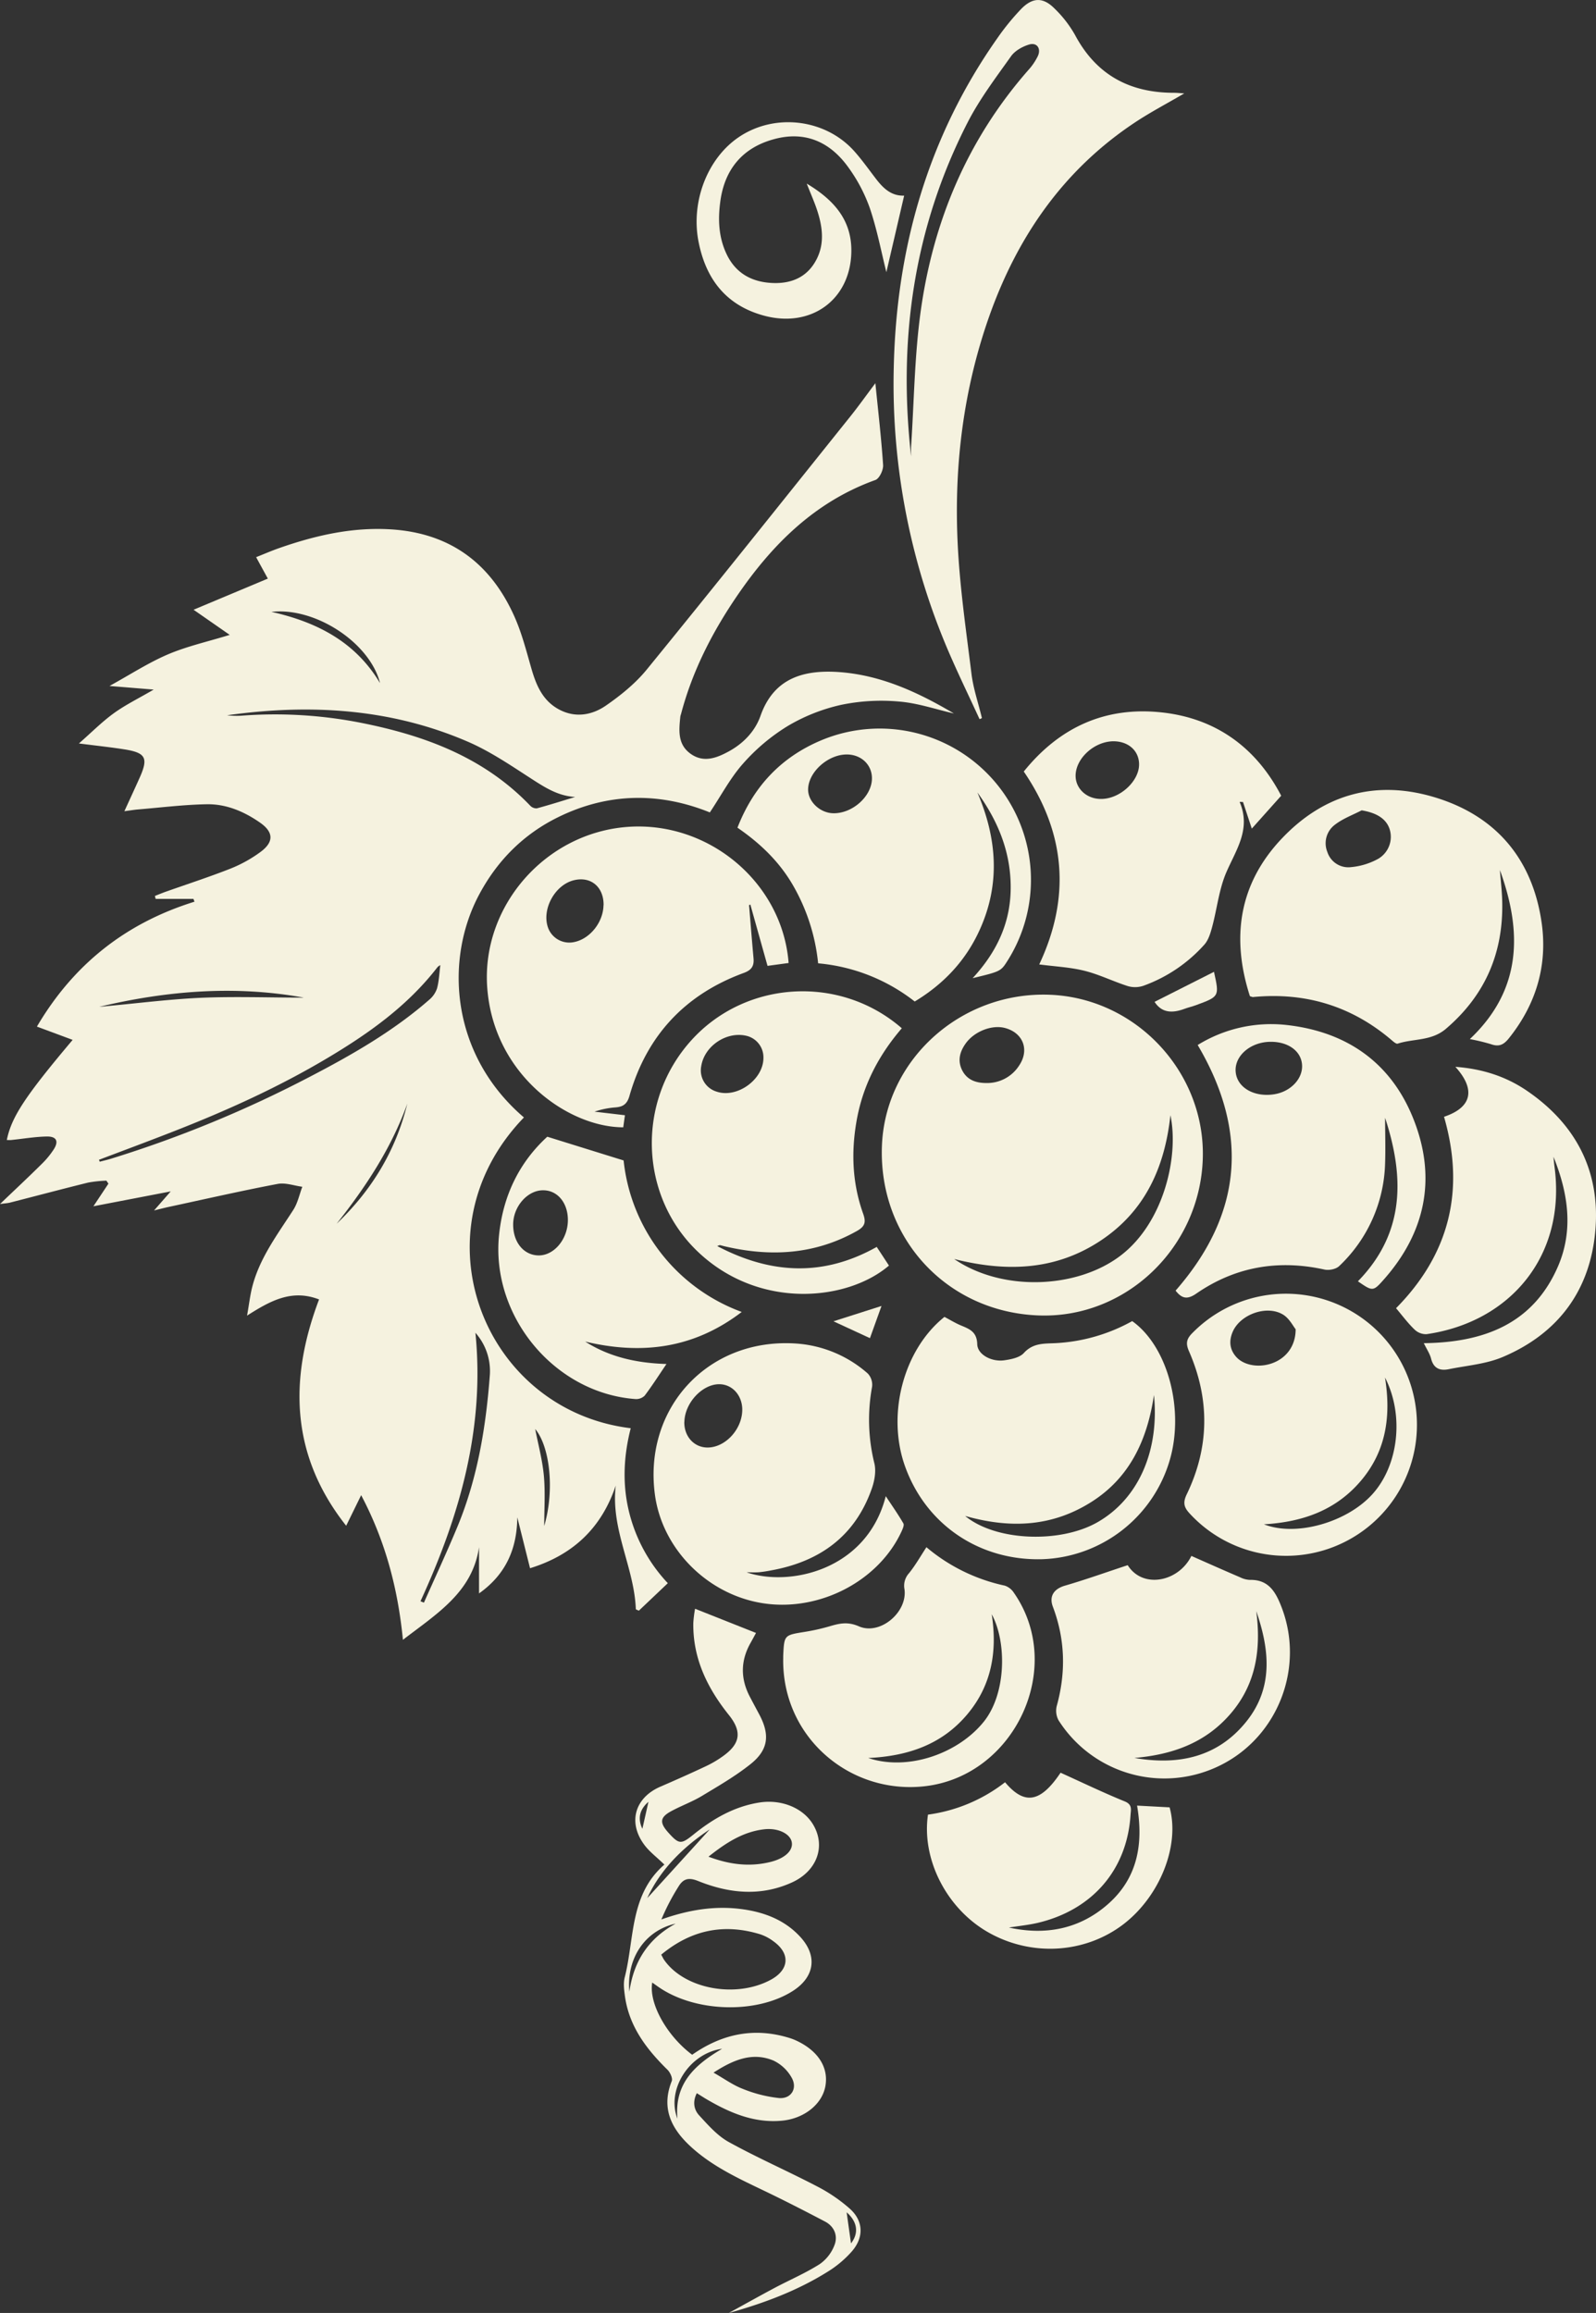 <svg id="b07202db-c3cd-42f0-ace1-77d11426fc2d" data-name="freya" xmlns="http://www.w3.org/2000/svg" width="690.05" height="1000" viewBox="0 0 690.05 1000">
  <rect x="0" y="0" width="690.05" height="1000" fill="#333333" stroke="none"/>
  <title>Freya</title>
  <g id="freya" data-name="freya">
    <g>
      <path d="M532.68,166.18c1.19,12,2.56,23.65,3.34,35.38.15,2.15-1.61,5.86-3.34,6.48-26,9.34-44.48,27.72-59.64,49.86-10.82,15.8-19.52,32.74-24.41,51.41a6.64,6.64,0,0,0-.27.94c-.6,5.87-1.28,11.91,4.22,16,5.7,4.25,11.48,2,16.84-.94,6.28-3.47,11.25-8.66,13.6-15.33,5.53-15.67,17.61-19.69,32.3-19,18.89.94,35.52,8.65,51.31,18-7.79-1.78-15.64-4.5-23.65-5.15a85.57,85.57,0,0,0-25,1.4,78.59,78.59,0,0,0-23.24,9.2,84.44,84.44,0,0,0-19.17,16.11c-5.52,6.17-9.47,13.74-14.46,21.22-21.56-8.73-43.87-8.66-65.68,2.1-14.78,7.29-26,18.49-33.84,33-15.48,28.6-12.44,69.77,19.14,96.78C332.9,533.15,363.24,610.23,426.9,618c-3,11.76-3.66,23.64-.89,35.48A68.9,68.9,0,0,0,442.94,685l-12.52,11.88-1.31-.58c-.64-18.09-10.94-34.52-8.68-53.52-6.15,18.33-18.44,30-37.06,35.75l-5.51-22c-.14,13.6-4.92,24.65-16.54,32.89v-20c-2.86,19.52-18.23,28.75-32.91,40.06-2.18-22.19-7.61-42.76-18.06-62.53-2.22,4.54-4.29,8.76-6.48,13.22C279.93,629.88,279,597,292.15,562.32c-11.71-4.51-20.86.44-31.13,7,.92-5.13,1.35-9.16,2.39-13,3.29-12.27,10.87-22.25,17.6-32.71,1.89-2.94,2.63-6.62,3.9-10-3.55-.46-7.29-1.87-10.62-1.24-15.85,3-31.59,6.62-47.37,10-1.73.38-3.43.83-6.11,1.48l7.2-8.24-33.42,6.43,6.49-9.78c-.29-.43-.59-.86-.88-1.3a56.59,56.59,0,0,0-7.85.83c-11.29,2.79-22.53,5.78-33.8,8.66-1.07.27-2.2.32-4.35.62,6.48-6.19,12.33-11.66,18-17.28a36.9,36.9,0,0,0,5.23-6.34c2.25-3.5,1.23-5.64-3-5.57-5.14.09-10.27,1-15.4,1.51-.61.06-1.23,0-1.88,0,2-9.93,7.92-18.93,28.46-43.29l-15.45-5.74c15.84-26.95,38.5-44.8,68.13-54l-.45-1.21H221.5c-.11-.43-.22-.85-.32-1.28,1.49-.59,3-1.21,4.47-1.75,9.44-3.34,19-6.44,28.29-10.1a58.19,58.19,0,0,0,12.66-7c6.15-4.43,6-8.78-.19-13-6.93-4.79-14.66-8-23.08-7.79-9.83.2-19.64,1.43-29.45,2.24-1.58.13-3.15.4-5.9.76,2.47-5.41,4.6-10,6.66-14.61,3.71-8.33,2.59-10.6-6.32-12.07-6.3-1-12.68-1.66-20-2.61,5.51-4.83,9.95-9.33,15-13s10.66-6.39,17.33-10.29l-19.1-1.56c9.07-5,16.75-10,25.07-13.58s17.33-5.56,26.9-8.51l-15.63-10.87L270,250.67c-1.25-2.3-3-5.47-5.06-9.27,3.42-1.35,6.59-2.74,9.84-3.88,15.67-5.49,31.63-9.18,48.43-8.14,25.68,1.59,43.25,14.76,53.49,37.88,3.18,7.18,5.13,14.93,7.32,22.52,2.09,7.19,4.9,13.73,11.91,17.48s14.23,2.46,20.24-1.69c6.43-4.45,12.77-9.58,17.68-15.6,29.64-36.36,58.87-73.05,88.2-109.66C525.74,175.67,529.19,170.82,532.68,166.18ZM402.87,345.08c-7.42-.45-13-4.07-18.84-7.83-8.92-5.77-17.85-11.87-27.54-16.06-33.43-14.45-68.44-16.44-104.1-11.43a35.93,35.93,0,0,0,6.13.18A191.79,191.79,0,0,1,310.2,313c27.56,5.46,53.21,14.91,73.24,35.84A3.69,3.69,0,0,0,386.3,350C391.86,348.5,397.36,346.75,402.87,345.08ZM197,501.94l.32.83c1.68-.44,3.38-.82,5-1.33a510.85,510.85,0,0,0,85.44-35.18c18.37-9.54,36.33-19.8,52-33.49a11,11,0,0,0,3.4-4.94c.86-3.22,1-6.64,1.41-10.06a5.64,5.64,0,0,0-1.21.88c-12.87,16.69-29.68,28.64-47.53,39.27-21.57,12.85-44.39,23.12-67.75,32.2C217.8,494.14,207.39,498,197,501.94ZM336,692.8l1.49.61c4.88-11,10-22,14.61-33.13,8.65-21,12.24-43.06,13.91-65.55a24.92,24.92,0,0,0-6.26-18C363.9,618.08,352.91,656,336,692.8Zm-50.59-261c-29.75-5.36-59.13-2.93-88.3,4,14.58-1.27,29.14-3.21,43.76-3.89C255.6,431.28,270.45,431.83,285.36,431.83Zm33.06-136.12c-4.44-17.25-27.86-32.76-46.9-30.63C291.75,269.57,308,278.33,318.42,295.71ZM299.75,529.59c15.13-14.42,25.58-31.57,30.56-51.92C323.42,496.9,312.34,513.68,299.75,529.59ZM389.5,660.28c4.63-15.79,2.35-34.52-3.9-41.93,1.23,6.39,3.1,13.25,3.75,20.22C390,645.75,389.5,653,389.5,660.28Z" transform="translate(-154.2 -0.51)" fill="#f5f2df"/>
      <path d="M603.33,569.24c-39.64-1.44-69.16-33.21-67.83-73,1.25-37.45,34.06-67.13,72.57-65.65,37.47,1.44,67.48,33.7,66.16,71.12C672.87,540.14,640.88,570.61,603.33,569.24Zm56.91-86.56c-2.44,22.68-11.09,41.71-30.48,54.42-19.09,12.51-40,13.53-63,7.75,20.84,14.24,53.18,12.89,72-1.53C657.44,529.07,664,500.27,660.24,482.68Zm-79.77-13.93a16.4,16.4,0,0,0,14.35-7.54c4.59-6.77,1.75-14.17-6.1-16.25-5.68-1.51-13.3,1.5-17,6.7-2.51,3.51-3.55,7.31-1.63,11.35C572.13,467.3,576,468.74,580.47,468.75Z" transform="translate(-154.2 -0.51)" fill="#f5f2df"/>
      <path d="M577.72,311.44c-4-8.74-8.22-17.43-12.1-26.25a293.06,293.06,0,0,1-25-125.47C541.7,108,555.28,59.86,585.37,17.09a104.54,104.54,0,0,1,10.4-12.76c4.91-5,9.44-5.1,14.35-.15A50.39,50.39,0,0,1,619,15.63c9.16,17.23,23.59,25,42.73,25,1.25,0,2.5.14,4.51.26-7.59,4.44-14.68,8.15-21.31,12.55-30.85,20.46-50.77,49.24-63,83.75-11.19,31.68-15.24,64.51-13.69,97.87.88,19,3.66,37.94,6,56.84.8,6.45,3,12.73,4.5,19.08ZM548.13,197.81c0-1.44-.08-2.89,0-4.32,1.29-19.5,1.47-39.15,4.15-58.46C557.7,96,572.56,60.72,598.85,30.76a25.49,25.49,0,0,0,4.07-6c1.51-3.25-.38-6-3.75-5-2.89.86-6.14,2.68-7.83,5.06-6.63,9.33-13.63,18.57-18.82,28.71C549.31,98.91,542.41,147.26,548.13,197.81Z" transform="translate(-154.2 -0.51)" fill="#f5f2df"/>
      <path d="M694.61,431.19c-8.09-25.13-4.83-48.37,13.61-67.95s41.3-25.77,66.88-17.84c26.14,8.1,41.62,26.66,45.6,53.73,2.73,18.56-2.26,35.52-14.17,50.35-2.29,2.84-4.32,3.69-7.7,2.48a87.3,87.3,0,0,0-9.13-2.2c22.49-21.22,22.74-46.32,13-73.08.34,4.49.89,9,1,13.49.55,22.17-7.26,40.54-24.32,55.13-6.29,5.38-14,4.18-20.89,6.43-.6.2-1.7-.75-2.41-1.35-17.38-14.92-37.5-21-60.22-18.79A7.49,7.49,0,0,1,694.61,431.19Zm48.33-80.33c-3.89,2-8.14,3.57-11.55,6.2a10,10,0,0,0-3.29,11.81,9.52,9.52,0,0,0,10.24,6.54A29.85,29.85,0,0,0,750,371.86a11,11,0,0,0,5-12.93C753.5,354.45,749.35,351.93,742.94,350.86Z" transform="translate(-154.2 -0.51)" fill="#f5f2df"/>
      <path d="M495.17,416.86l-9.12,1.24-7.43-26.51-.56.26c.64,7.67,1.25,15.34,1.94,23,.29,3.32-.85,5.08-4.25,6.32-25.45,9.34-42,27.17-49.42,53.23-1,3.47-2.76,4.63-6,4.89a36.72,36.72,0,0,0-9.08,1.84l13.15,1.55c-.25,1.82-.5,3.53-.73,5.22-23.75,0-56.39-22.75-58.85-61C362.6,392,390.19,360.49,425.79,358,460.84,355.56,492.48,382.2,495.17,416.86Zm-80-25c.09-7.89-5.52-12.59-12.87-10.77-8.12,2-13.85,12.35-11.23,20.27a9.78,9.78,0,0,0,11.06,6.51C409.12,406.64,415,399.37,415.13,391.89Z" transform="translate(-154.2 -0.51)" fill="#f5f2df"/>
      <path d="M544.11,445.08c-10.25,11.92-17,25.13-19.61,40.35-2.33,13.5-1.75,26.77,2.85,39.7,1.31,3.66,1,5.55-2.68,7.61C506.41,543,487.23,544,467.33,539.31c-.62-.15-1.23-.34-1.85-.47a5.87,5.87,0,0,0-1.17.41c23.26,12.22,45.94,13.29,68.95.36,1.79,2.72,3.55,5.4,5.29,8.07-17.89,15.33-56.11,19.26-82.63-6-25.34-24.11-26.73-65.07-2.69-91.53C476.75,424.27,517.45,421.86,544.11,445.08Zm-59.83,12.77a9.55,9.55,0,0,0-7.4-9.52c-8.6-2-18.14,4.43-19.49,13.13a9.58,9.58,0,0,0,6.6,11C472.88,475.48,484.31,467.25,484.28,457.85Z" transform="translate(-154.2 -0.51)" fill="#f5f2df"/>
      <path d="M576.78,343.12c8.47,19.79,10.06,39.63.91,59.61-6,13.19-15.52,23.25-28,30.78A79,79,0,0,0,507.93,417a84.3,84.3,0,0,0-10.73-33.48c-5.89-10.3-14.18-18.32-24.15-25.16,6.93-17.82,18.88-30.51,36.27-37.8a65.41,65.41,0,0,1,80.59,95.17c-3,4.75-3,4.75-15.18,7.69,10.79-11.67,16.67-24.67,16.45-40.08C591,368.28,585.49,355.16,576.78,343.12Zm-56.27-16.41c-8.17-.13-16.75,7.47-16.91,15-.12,5.24,5,10.21,10.7,10.4,8.23.28,16.65-7.08,16.89-14.76C531.38,331.38,526.78,326.81,520.51,326.71Z" transform="translate(-154.2 -0.51)" fill="#f5f2df"/>
      <path d="M562.55,569.87c2.53,1.33,4.74,2.7,7.11,3.69,3.73,1.56,6.92,2.73,7.06,8.12.12,4.52,6.28,7.76,11.77,6.94,3-.43,6.61-1.17,8.4-3.16,4-4.37,8.69-4,13.63-4.24a76.08,76.08,0,0,0,33.2-9.53c15.43,10.95,22.76,38.52,16.1,60.57a59.57,59.57,0,0,1-55,42.37c-27.07.74-50.18-14.87-59.26-40C537.45,612.21,544.74,584.12,562.55,569.87Zm8.94,86.06c13.23,10.92,41,11.91,57.12,2.77,17.93-10.19,26.9-31.11,24.52-55.05-2.83,19-10.19,35.53-27,46.19S591.34,661.55,571.49,655.93Z" transform="translate(-154.2 -0.51)" fill="#f5f2df"/>
      <path d="M477,680.29c18.49,6.37,52-.8,60.17-32.91,2.79,4.23,5.38,7.89,7.61,11.77.45.78-.32,2.45-.83,3.56-9.94,21.42-35.4,34.63-59.61,31s-43.92-23.52-47-47.15c-4.91-37.26,22.82-67.36,60.34-65.22a52.11,52.11,0,0,1,31.71,13,7.12,7.12,0,0,1,1.87,5.72,78.36,78.36,0,0,0,1,33.18c.79,3.35.07,7.45-1.11,10.81-7.22,20.62-22.5,31.61-43.51,35.41a51.94,51.94,0,0,1-5.27.8C480.57,680.39,478.8,680.29,477,680.29Zm-26.93-65c-.11,6.16,4.1,10.91,9.79,11.05,7.62.18,15-7.5,15.26-15.93.2-6.41-4.19-11.45-10-11.44C457.75,599,450.24,607.13,450.1,615.31Z" transform="translate(-154.2 -0.51)" fill="#f5f2df"/>
      <path d="M708.14,344.54l-12.71,14.22c-1.37-4.15-2.58-7.83-3.8-11.5l-1.47-.06c5,11.67-1.41,20.53-5.66,30.26-3.24,7.42-4.08,15.87-6.21,23.8-.72,2.67-1.59,5.63-3.34,7.62a64.77,64.77,0,0,1-26.25,17.78,11.18,11.18,0,0,1-6.84.2c-6.29-2-12.29-5-18.65-6.6s-12.76-1.86-19.69-2.78c13.53-28.71,11.61-56.59-6.68-83.4C612.21,315,632,305.89,656.4,308.51,680.39,311.08,697.53,324.17,708.14,344.54ZM635.57,321c-8.29.08-16.32,7.43-16.32,14.93,0,5.56,4.8,10,10.92,10,8.24.09,16.79-7.81,16.52-15.29C646.49,324.91,641.93,321,635.57,321Z" transform="translate(-154.2 -0.51)" fill="#f5f2df"/>
      <path d="M441.46,806.66c-3.34-3.23-6.39-5.5-8.59-8.42-7.33-9.73-4.26-20.47,6.88-25.28,6.65-2.88,13.27-5.82,19.82-8.91a45.6,45.6,0,0,0,7.48-4.46c7.34-5.35,7.94-10.54,2.28-17.61-9.32-11.65-15.62-24.5-15.37-39.84a53,53,0,0,1,.76-6.09l26.35,10.46c-.7,1.29-1.53,2.84-2.39,4.37-4.31,7.66-4.35,15.37-.31,23.14,1.35,2.58,2.73,5.14,4.1,7.71,4.69,8.79,4,15.32-3.8,21.52-6.53,5.2-13.86,9.43-21,13.74-4.14,2.49-8.76,4.17-13,6.44-5.14,2.71-5.44,5-1.54,9.37,4.65,5.18,5.54,5.2,10.89.88,8.41-6.79,17.55-12.11,28.43-13.84,9.54-1.53,19,2.3,23.3,9.5,5.61,9.37,1.71,20.14-9.2,25.07-13.58,6.14-27.21,4.7-40.51-.65-4.08-1.64-6.42-1-8.45,2.35a95.38,95.38,0,0,0-7.43,14.27c11.79-4.18,23.3-6.08,35.21-4.4,9.49,1.34,18.18,4.68,24.84,11.94,7.52,8.17,6.24,17.28-3.12,23.31-15.81,10.19-42.73,9.33-58.5-1.88l-2.39-1.69c-1.54,9,6.29,23,17.27,31.22,13-9.11,27-12,42.31-7.18a24.21,24.21,0,0,1,3.14,1.26c9.11,4.39,13.55,11.5,12.16,19.42s-9.21,14.08-18.7,15c-12.06,1.14-22.49-3.33-32.55-9.19-1.38-.81-2.72-1.69-4.35-2.69-1.88,3.62-1.28,7.1,1,9.57,3.89,4.23,7.9,8.83,12.82,11.54,12.42,6.86,25.49,12.56,38.08,19.13a69.12,69.12,0,0,1,14.33,9.77c5.93,5.36,6,12.53.67,18.53a46.16,46.16,0,0,1-9.54,8.15c-13.4,8.53-28.17,14.07-43.56,18.35,6.56-3.6,13.1-7.27,19.71-10.79s13.45-6.42,19.68-10.39a17.62,17.62,0,0,0,6.43-8.47c1.39-3.88-.25-7.83-4.18-9.89-8.72-4.58-17.48-9.07-26.36-13.33-11.53-5.53-23.14-10.88-32.55-19.87-8-7.66-11.82-16.38-7.38-27.51.51-1.26-.71-3.85-1.91-5-9.06-8.9-16.51-18.68-18.32-31.71-.37-2.69-.75-5.63-.09-8.18C428.58,838.63,426.39,819.71,441.46,806.66Zm-1.37,38.94c.62,1.14.88,1.74,1.25,2.26,8.8,12.65,31.12,16.77,46.2,8.55,8-4.37,8.43-11.4.92-16.69a20,20,0,0,0-5.54-2.91C467.23,832,453.07,834.85,440.09,845.6Zm22.6,51c4.72,2.68,8.43,5.41,12.59,7a58.41,58.41,0,0,0,15.74,4c5.32.42,8.1-4.26,5.43-8.87a17.83,17.83,0,0,0-7.82-7.33C479.54,887.61,471.36,891,462.69,896.61Zm-2.18-93.36c9.26,3.49,17.93,4.47,26.81,2.28,6.17-1.52,9.7-4.82,9.25-8.32-.49-3.79-5.87-6.49-11.93-5.8C475.49,792.45,468.13,797.2,460.51,803.25Zm-26.53,18,27.1-29.8C449.44,799.16,439.54,809,434,821.29Zm32.34,65.07c-14.19,2-24.1,17.75-19.22,30.19C445.73,901.51,454.41,893.32,466.32,886.36Zm-20.14-54.09c-13.07,3-21.19,14.93-19.86,29.42C428.19,848.2,434.75,838.57,446.18,832.27ZM520.26,957c.62,4.48,1.32,9.43,1.88,13.43C525.56,966.05,525,961.15,520.26,957ZM431.94,791.18c.83-3.66,1.77-7.87,2.62-11.65C430.69,782.86,429.84,786.8,431.94,791.18Z" transform="translate(-154.2 -0.51)" fill="#f5f2df"/>
      <path d="M766.83,616.68a56.59,56.59,0,0,1-98.27,38.18c-2.48-2.67-3-4.7-1.24-8.33,9.82-20.37,10-41.14.95-61.82-1.53-3.49-1-5.41,1.49-7.89a56.64,56.64,0,0,1,97.07,39.86Zm-52.44-41.47c-1.07-1.3-2.7-4.64-5.38-6.29-7-4.34-18.56-.2-21.83,7.38-1.66,3.85-1.4,7.59,1.5,10.85,3.34,3.76,10,4.85,15.79,2.67S714.39,582.53,714.39,575.21Zm-13.71,84.33c13.89,5.47,35.77-.83,46.77-12.88,11.39-12.46,14-34.18,5.57-50.59,2.69,16.73.46,31.72-10.28,44.49S717.68,658.55,700.68,659.54Z" transform="translate(-154.2 -0.51)" fill="#f5f2df"/>
      <path d="M741.31,554.48c20.5-21,20.06-45.3,11.75-70.7,0,6.44.23,13.11,0,19.76a63.36,63.36,0,0,1-19.86,44.37c-1.36,1.32-4.37,1.92-6.32,1.5-20-4.42-38.6-1.25-55.45,10.38-3.95,2.73-6.28,2.13-8.95-1.28,28.74-32.89,32-68.17,9.55-106.19a60.35,60.35,0,0,1,38.66-8.63c26.78,3.05,46,17.2,55.32,42.42,9.13,24.58,4.21,47.36-13.17,67.22C747.85,559,747.8,558.94,741.31,554.48ZM703.64,450.93c-8.67,0-15.71,6-15.19,12.89s8,11.18,16.69,9.79c7.2-1.14,12.54-6.88,12-12.92C716.66,454.89,711.15,450.91,703.64,450.93Z" transform="translate(-154.2 -0.51)" fill="#f5f2df"/>
      <path d="M641.78,677.21c6.47,10.36,22,7.25,27.53-4,7,3.1,14,6.22,21.08,9.25a10.37,10.37,0,0,0,4.18,1.11c8.19-.19,11.22,5.31,13.72,11.78,10,25.94-1.35,55.73-26.13,68.22a54.22,54.22,0,0,1-70.3-19.32,8.67,8.67,0,0,1-.75-6.22c4-14.49,3.64-28.73-1.68-42.83-1.75-4.64.51-7.77,5.22-9.14C623.58,683.47,632.34,680.32,641.78,677.21Zm55.58,19.88c2.12,16.22,0,31.36-11,44.22s-25.45,17.85-41.68,19.24c18.93,3.27,35.94-.22,48.41-15.75C704.86,730.13,703.09,713.61,697.36,697.09Z" transform="translate(-154.2 -0.51)" fill="#f5f2df"/>
      <path d="M554.75,669.44a77.62,77.62,0,0,0,33.86,16.61,7.5,7.5,0,0,1,3.94,3.07C615,721.3,593,768.39,554,772.79c-32.51,3.67-61.78-21.4-61.17-55.3,0-.33,0-.65,0-1,.41-9.1.42-9,9.16-10.42a87.6,87.6,0,0,0,10.85-2.42c4.28-1.27,7.88-2.12,12.7,0,9.13,4,21.1-6.06,19.72-16.06a8,8,0,0,1,1.94-6.88C549.92,677.36,552.08,673.54,554.75,669.44Zm-25.17,91.14c17.17,5.72,38.86-1.85,50-15.73,9.84-12.3,9.85-34.67,3.4-46.42,2.56,16.49-.23,31.24-10.93,43.7S547.06,759.77,529.58,760.58Z" transform="translate(-154.2 -0.51)" fill="#f5f2df"/>
      <path d="M757.8,566.11c23.21-23.5,29.89-51.19,20.74-82.76,12.31-4.12,13.61-12,4.91-21.6,11.64.86,21.9,4.15,31.06,10.43,21.06,14.43,31.56,34.62,29.48,60-2.12,26-15.91,44.78-40,55-7.25,3.09-15.58,3.71-23.45,5.31-3.76.76-6.52-.34-7.59-4.57-.54-2.13-1.88-4.06-3.15-6.69,25.7-.31,47.16-8.17,58-33.16,6.83-15.78,4.39-31.82-1.93-47.43.14,1.39.23,2.79.42,4.17,5.23,38.59-19.12,67.33-55.33,72.53a7.14,7.14,0,0,1-5.16-2C762.92,572.58,760.51,569.31,757.8,566.11Z" transform="translate(-154.2 -0.51)" fill="#f5f2df"/>
      <path d="M474.9,567.73c-20.94,16-43.47,18.55-67.69,12.81,10.74,6.83,22.61,9.31,35.15,9.69-3.25,4.79-6.17,9.37-9.44,13.7a5.26,5.26,0,0,1-4,1.46c-35-2.58-62.53-35.87-58.95-70.91,1.75-17.15,8.81-31.48,20.86-42.51l33,10.26a78.49,78.49,0,0,0,51.06,65.5Zm-75.17-39.6c.07-7.46-4.42-13-10.66-13-6.75-.08-13,7-13,14.81s4.69,13.31,11.06,13.35C393.8,543.3,399.66,536.27,399.73,528.13Z" transform="translate(-154.2 -0.51)" fill="#f5f2df"/>
      <path d="M590.42,833.88c15.83,3.45,30.54.73,42.9-10.19,12.74-11.25,15.32-26,12.51-42.53l14.06.75c4.56,16.55-4.24,38.51-20,50.57-16.78,12.81-40.24,14.08-58.91,3.18-17.61-10.28-28.37-31.38-25.56-50.6a69.18,69.18,0,0,0,33.33-14c8.52,10.15,15.44,8.64,24-4.12,9.36,4.23,18.43,8.61,27.74,12.4,3.41,1.39,2.65,3.63,2.51,5.87-1.5,23.66-16.48,41.09-40.22,46.67C598.72,832.81,594.54,833.22,590.42,833.88Z" transform="translate(-154.2 -0.51)" fill="#f5f2df"/>
      <path d="M503,79.89c12,7.19,19.6,16,19.28,29.73-.48,20.6-17.52,32.93-37.95,27.31-15.95-4.39-24.74-15.43-28-31.39C452.65,88,460,68.67,474.15,59.45c15.55-10.14,37.12-7.39,49.44,6.47,3.32,3.73,6.23,7.84,9.28,11.82s6.58,7.57,12.25,7.35c-2.67,11.52-5.28,22.75-7.69,33.09-2.18-8.71-4-18.32-7.09-27.51a69,69,0,0,0-9.13-17.5c-8.46-12-19.67-16-32.47-12.46-13.46,3.68-21.37,13-23.16,27.31-1,7.66-.62,15.22,2.75,22.31,4,8.47,11.17,12.27,20.28,12.55,8.26.25,14.95-2.86,18.75-10.47,3.38-6.77,2.45-13.86.21-20.77C506.39,88,504.8,84.48,503,79.89Z" transform="translate(-154.2 -0.51)" fill="#f5f2df"/>
      <path d="M653.39,433.66,679,420.72c-.28-.26.07-.1.12.13,2.31,10.49,2.31,10.51-7.85,14.25-1.65.61-3.4,1-5,1.6C661.08,438.63,656.48,438.49,653.39,433.66Z" transform="translate(-154.2 -0.51)" fill="#f5f2df"/>
      <path d="M514.56,571.77l20.77-6.63c-1.77,4.91-3.38,9.33-5,13.92Z" transform="translate(-154.2 -0.51)" fill="#f5f2df"/>
    </g>
  </g>
</svg>
